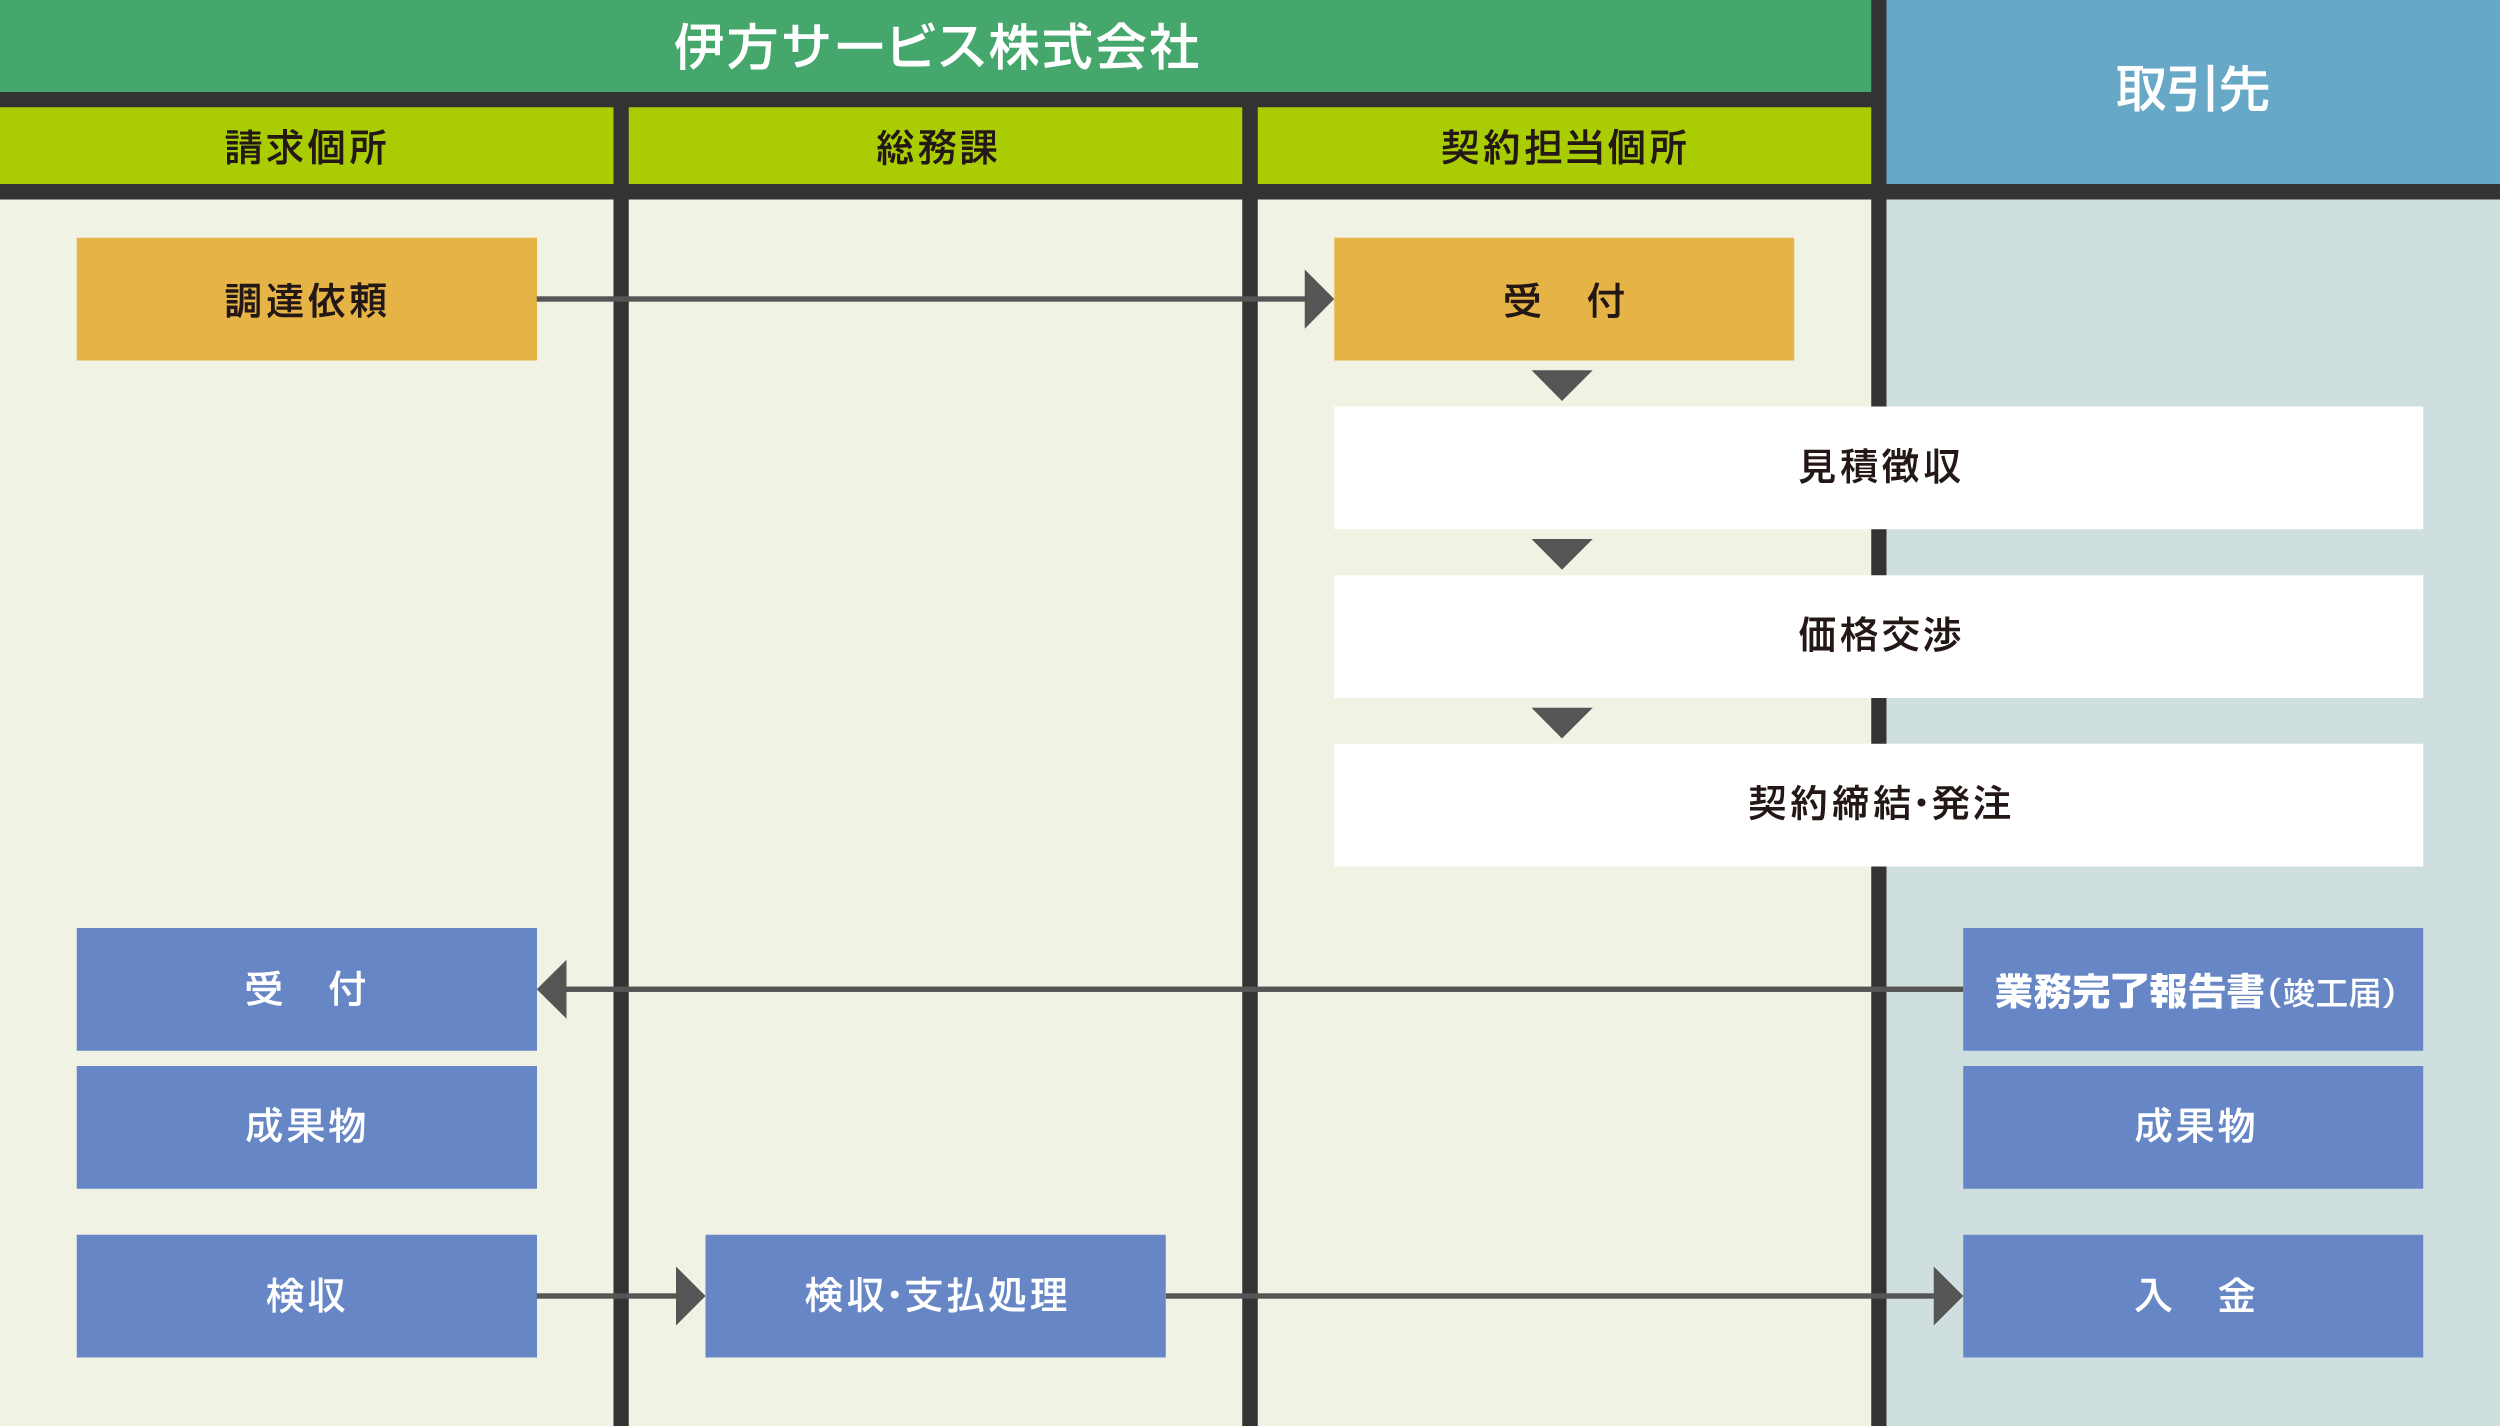 <?xml version="1.0" encoding="utf-8"?>
<!-- Generator: Adobe Illustrator 26.1.0, SVG Export Plug-In . SVG Version: 6.00 Build 0)  -->
<svg version="1.1" xmlns="http://www.w3.org/2000/svg" xmlns:xlink="http://www.w3.org/1999/xlink" x="0px" y="0px"
	 viewBox="0 0 1000 570.5" style="enable-background:new 0 0 1000 570.5;" xml:space="preserve">
<rect x="0" y="0" width="1000" height="570.5" fill="#333333" stroke="none"/>
<style type="text/css">
	.st0{fill:#AACC03;}
	.st1{fill:#46A76C;}
	.st2{fill:#F0F2E3;}
	.st3{fill:#CFDFE0;}
	.st4{fill:#66A8C5;}
	.st5{fill:#E6B446;}
	.st6{fill:#6686C5;}
	.st7{fill:#FFFFFF;}
	.st8{fill:none;stroke:#555555;stroke-width:2.16;stroke-miterlimit:10;}
	.st9{fill:#555555;}
	.st10{fill:#231815;}
</style>
<g id="レイヤー_1">
	<rect y="42.9" class="st0" width="245.4" height="30.7"/>
	<rect x="251.5" y="42.9" class="st0" width="245.4" height="30.7"/>
	<rect class="st1" width="748.5" height="36.8"/>
	<rect y="79.8" class="st2" width="245.4" height="490.8"/>
	<rect x="251.5" y="79.8" class="st2" width="245.4" height="490.8"/>
	<rect x="503.1" y="79.8" class="st2" width="245.4" height="490.8"/>
	<rect x="754.6" y="79.8" class="st3" width="245.4" height="490.8"/>
	<rect x="503.1" y="42.9" class="st0" width="245.4" height="30.7"/>
	<rect x="754.6" class="st4" width="245.4" height="73.6"/>
	<rect x="30.7" y="95.1" class="st5" width="184.1" height="49.1"/>
	<rect x="533.7" y="95.1" class="st5" width="184" height="49.1"/>
	<rect x="30.7" y="371.2" class="st6" width="184.1" height="49.1"/>
	<rect x="30.7" y="426.4" class="st6" width="184.1" height="49.1"/>
	<rect x="785.3" y="371.2" class="st6" width="184" height="49.1"/>
	<rect x="785.3" y="426.4" class="st6" width="184" height="49.1"/>
	<rect x="30.7" y="493.9" class="st6" width="184.1" height="49.1"/>
	<rect x="282.2" y="493.9" class="st6" width="184.1" height="49.1"/>
	<rect x="785.3" y="493.9" class="st6" width="184" height="49.1"/>
	<rect x="533.7" y="162.6" class="st7" width="435.6" height="49.1"/>
	<rect x="533.7" y="230.1" class="st7" width="435.6" height="49.1"/>
	<rect x="533.7" y="297.5" class="st7" width="435.6" height="49.1"/>
	<line class="st8" x1="214.7" y1="119.6" x2="523.5" y2="119.6"/>
	<polygon class="st9" points="521.9,107.8 521.9,131.5 533.7,119.6 	"/>
	<line class="st8" x1="214.7" y1="518.4" x2="272" y2="518.4"/>
	<polygon class="st9" points="270.4,506.6 270.4,530.2 282.2,518.4 	"/>
	<line class="st8" x1="466.3" y1="518.4" x2="775" y2="518.4"/>
	<polygon class="st9" points="773.5,506.6 773.5,530.2 785.3,518.4 	"/>
	<line class="st8" x1="785.3" y1="395.7" x2="225" y2="395.7"/>
	<polygon class="st9" points="226.6,407.5 226.6,383.9 214.7,395.7 	"/>
	<polygon class="st9" points="637.1,148.1 612.6,148.1 624.8,160.4 	"/>
	<polygon class="st9" points="637.1,215.6 612.6,215.6 624.8,227.9 	"/>
	<polygon class="st9" points="637.1,283.1 612.6,283.1 624.8,295.4 	"/>
</g>
<g id="レイヤー_2">
	<g>
		<path class="st7" d="M272.1,18.4c-0.3,0.5-0.5,0.7-1.1,1.5l-1-2.6c1.7-1.9,2.8-4.9,3.2-8.2l2.1,0.3c-0.3,1.2-0.6,2.9-1.2,4.8v13.8
			h-2V18.4z M282.1,21.2c-0.8,3.6-2.9,5.4-4.8,6.7l-1.4-1.7c3-1.6,3.7-3.5,4.1-5h-3.9v-1.9h4.2c0.1-0.7,0.1-0.8,0.1-2.3v-0.7h-5.3
			v-1.9h5.3v-2.6h-4.1V9.8H288v4.6h1.1v1.9H288v5.8H286v-0.9H282.1z M286,19.3v-3h-3.6v0.8c0,1.2,0,1.5-0.1,2.2H286z M286,14.3v-2.6
			h-3.6v2.6H286z"/>
		<path class="st7" d="M299.2,18.5c-0.4,2.5-1,5.8-6.6,9.3l-1.3-1.9c4.6-2.6,6-5.4,6-12.1h-5.7v-2h8.3V9.1h2.2v2.6h8.4v2h-11
			c0,0.7,0,1.5-0.1,2.8h9.1c-0.1,1.9-0.2,7.6-1.2,9.8c-0.5,1.1-1.1,1.5-2.6,1.5h-4.3l-0.4-2.1h4.4c0.4,0,0.9,0,1.2-1.1
			c0.1-0.3,0.5-1.8,0.7-6.1H299.2z"/>
		<path class="st7" d="M325.7,9.7h2.3v3.9h3.4v2.1H328v1.6c0,1.2-0.2,5-2.8,7.2c-2,1.7-5,2.3-6.5,2.5l-0.9-2.1
			c1.9-0.3,4.7-0.8,6.3-2.4c1.5-1.5,1.6-4.1,1.6-5.2v-1.7h-6.4v5.2H317v-5.2h-3.4v-2.1h3.4V9.9h2.3v3.8h6.4V9.7z"/>
		<path class="st7" d="M352.9,17.1v2.4h-17.8v-2.4H352.9z"/>
		<path class="st7" d="M359.5,10.7v5.9c3.9-0.8,6.7-2,9.4-3.4l1.3,2.1c-4.2,2.1-7.8,3-10.6,3.6v4.3c0,0.9,0.4,1.1,1.6,1.1h6.7
			c2.1,0,3.3-0.2,3.9-0.3l0.1,2.4c-0.8,0.1-1.7,0.2-4.2,0.2h-6.8c-2.7,0-3.6-0.8-3.6-2.7V10.7H359.5z M369.9,13.3
			c-0.5-1.5-0.8-2-1.4-3.2l1.5-0.6c0.6,1.1,1.1,2,1.5,3.2L369.9,13.3z M372.5,12.7c-0.6-1.7-1-2.4-1.4-3.2l1.5-0.6
			c0.5,0.9,1,2,1.4,3L372.5,12.7z"/>
		<path class="st7" d="M376.1,25c4.3-1.6,9.3-5.9,11.5-12h-10.4v-2.2h13.4c-0.3,1.2-1,4.4-3.8,8.3c2.3,1.9,4.6,3.8,6.8,5.9l-1.9,1.9
			c-2.3-2.7-5.3-5.4-6.2-6.1c-2.3,2.7-4.8,4.8-8,6L376.1,25z"/>
		<path class="st7" d="M406.3,14.1c-0.5,1.3-0.9,1.9-1.3,2.5l-2-1.2c0.2-0.2,0.4-0.5,0.6-0.8h-2.4v1.7c0.7,1.2,1.8,2.4,2.7,3.4
			l-1.3,1.8c-0.6-0.7-1-1.3-1.5-2.2v8.6h-1.9v-9.3c-0.5,1.8-1.3,3.5-2.4,5.1l-0.9-2.5c1.6-2.1,2.5-4.6,3-6.4h-2.6v-2h2.9V9.1h1.9
			v3.6h2.4v2c0.6-0.9,1.1-1.9,1.9-4.9l2.1,0.3c-0.1,0.6-0.3,1.2-0.5,2.1h1.5v-3h2v3h4.2v2h-4.2v2.8h4.6v2h-4
			c1.4,2.6,2.5,3.8,4.3,5.3l-1,2.2c-0.7-0.7-2.6-2.4-3.9-5.2v6.7h-2v-6.6c-1.2,2-2.5,3.4-4.5,5l-1.3-1.8c1.8-1.2,3.7-2.8,5.3-5.5
			h-4.4v-2h4.9v-2.8H406.3z"/>
		<path class="st7" d="M434.2,12.3h2.2v2h-6c0.1,1.5,0.3,5.6,1.5,8.6c0.1,0.2,1,2.4,1.8,2.4c0.7,0,1-2.1,1.1-3l1.8,1
			c-0.3,1.5-0.8,4.5-2.6,4.5c-1.2,0-5.3-1.4-5.8-13.6h-10.6v-2h10.5c0-0.4-0.1-2.7-0.1-3.2h2.1c0,1.2,0,2.4,0,3.2h3.6
			c-1-0.7-1.8-1.2-3-1.8l1.2-1.6c1,0.5,2.3,1.2,3.2,1.9L434.2,12.3z M417.7,25.1c1.1-0.1,3.8-0.5,4.2-0.5v-5.8h-3.9v-2h9.6v2H424
			v5.5c2.3-0.3,3.5-0.6,4.3-0.7v1.9c-3.3,0.7-7.9,1.4-10.3,1.7L417.7,25.1z"/>
		<path class="st7" d="M443.2,15.3c-1.5,1-2.4,1.4-3.3,1.7l-1.2-1.9c3.2-1.1,7-3.6,8.7-6.2h2.3c1.5,2.3,4.7,4.5,8.6,6.1l-1.3,2
			c-0.8-0.4-2-1-3.2-1.8v1.1h-10.6V15.3z M455.1,28c-0.2-0.4-0.4-0.7-0.8-1.3c-2.7,0.3-7.2,0.6-14.2,0.7l-0.3-2.1c0.4,0,2.2,0,2.9,0
			c0.5-1,1.5-3.2,1.9-4.7h-5.1v-1.9h18v1.9h-10.4c-0.7,1.6-1.5,3.3-2.1,4.6c3.7-0.1,4.2-0.1,8.2-0.3c-1-1.3-1.5-2-2.4-2.9l1.7-1
			c0.6,0.6,2.9,2.9,4.6,5.8L455.1,28z M452.7,14.5c-2.2-1.5-3.7-3.3-4.2-3.8c-0.8,1-1.9,2.2-4.1,3.8H452.7z"/>
		<path class="st7" d="M465.6,27.9h-2.1v-7.7c-1.2,1.1-1.8,1.5-2.4,1.9l-0.9-2c2.6-1.5,4.5-3.7,5.4-5.8h-5.2v-2h3V9.1h2.1v3.1h2.3v2
			c-0.3,0.8-0.8,1.8-2,3.4c1,1.2,1.5,1.5,2.8,2.5l-1,1.9c-0.9-0.8-1.5-1.3-2.2-2.1V27.9z M472.4,9.1h2.1v5.7h4.3v2.1h-4.3v8.2h4.7
			v2.1h-11.9v-2.1h5v-8.2h-4.2v-2.1h4.2V9.1z"/>
	</g>
	<g>
		<path class="st7" d="M859.1,30.3c0.2,3.5,1.3,5.5,1.9,6.6c1.7-3.1,2.2-5.9,2.4-7.5h-6.6v-1.2h-1v16.4h-2V41
			c-1.9,0.6-5.1,1.3-6.5,1.5l-0.4-2c0.3,0,1-0.1,1.3-0.2v-12H847v-1.9h10.2v1h8.4v2c-0.9,5.6-2.4,8.2-3.2,9.5
			c1.4,1.9,2.9,2.9,3.8,3.5l-1.2,2c-0.8-0.6-2.2-1.6-3.9-3.7c-1.7,2.1-3.1,3.2-3.9,3.9l-1.3-1.8c0.8-0.6,2.3-1.7,3.9-4
			c-0.8-1.5-2.2-4.1-2.6-8.3L859.1,30.3z M850.1,28.3v2.5h3.7v-2.5H850.1z M850.1,32.6v2.5h3.7v-2.5H850.1z M853.8,37h-3.7v3
			c2.2-0.4,2.7-0.5,3.7-0.8V37z"/>
		<path class="st7" d="M868,26.6h10.3v6.4h-7.5c-0.2,1-0.4,2.2-0.5,2.5h8c0,1.1-0.4,6-0.9,7.2c-0.6,1.4-1.3,1.9-2.9,1.9h-3.9
			l-0.4-2.1h3.7c0.5,0,1.1-0.1,1.3-0.4c0.4-0.5,0.5-1.5,0.8-4.6h-8.3c0.6-2,1-5.1,1.2-6.5h7.2v-2.5H868V26.6z M883.1,25.9h2.2v18.8
			h-2.2V25.9z"/>
		<path class="st7" d="M892.5,30.4c-0.9,1.7-1.7,2.6-2.2,3.2l-1.8-1.2c2-2.1,2.9-4.3,3.4-6.3l2.1,0.5c-0.1,0.6-0.3,1.2-0.5,1.9h3.5
			v-2.5h2.1v2.5h7.3v2h-7.3v3.4h8.2v2h-5.9v6c0,0.5,0.4,0.5,0.5,0.5h2.4c0.7,0,0.8-0.1,1-2.7l2,0.3c-0.2,3.6-0.8,4.4-2.1,4.4h-4.1
			c-1.5,0-1.7-1.1-1.7-1.7v-6.9h-3.3c0,4.6-2.2,7.6-6.8,9l-1.1-1.9c4.8-1.3,5.9-4,5.9-7.1h-5.6v-2h8.6v-3.4H892.5z"/>
	</g>
	<g>
		<path class="st10" d="M90.3,54.2h5.1v1.3h-5.1V54.2z M90.8,52.1h4.3v1.3h-4.3V52.1z M90.8,56.4h4.3v1.4h-4.3V56.4z M90.8,58.7h4.3
			V60h-4.3V58.7z M90.8,60.9h4.3v4.3h-3v0.6h-1.3V60.9z M92.1,62.2v1.8h1.6v-1.8H92.1z M104.2,53.8h-3.4v0.8h3.2v1.1h-3.2v0.9h3.7
			v1.2h-8.7v-1.2h3.6v-0.9h-3v-1.1h3v-0.8H96v-1.2h3.3v-0.8h1.5v0.8h3.4V53.8z M103.9,58.3v6.3c0,0.8-0.4,1.1-1.2,1.1h-2.2l-0.2-1.4
			h1.7c0.2,0,0.5,0,0.5-0.3v-0.9h-4.6v2.6h-1.5v-7.5H103.9z M97.9,59.5v0.8h4.6v-0.8H97.9z M97.9,61.3v0.8h4.6v-0.8H97.9z"/>
		<path class="st10" d="M112.6,61.9c-1.1,0.7-3.4,2.1-5,2.9l-0.7-1.5c1.6-0.6,4.2-2.1,5.2-2.8L112.6,61.9z M120.4,57.1
			c-0.9,1.2-2,2.2-3.2,3.2c1.5,1.7,3,2.6,3.9,3.2l-0.9,1.5c-3.9-2.6-4.8-4.7-5.5-6.2v5.5c0,0.9-0.4,1.5-1.4,1.5h-2.6l-0.3-1.6h2.4
			c0.4,0,0.4-0.2,0.4-0.4v-8.3H107v-1.5h6.2v-2.4h1.6v2.4h3.4c-1-0.8-1.9-1.2-2.3-1.3l0.9-1.1c1.3,0.5,2.5,1.4,2.7,1.5l-0.8,1h2.2
			v1.5h-6.2c0,0.4,0.6,2,1.6,3.5c1-0.9,1.9-1.8,2.7-2.9L120.4,57.1z M109.1,56.3c0.7,0.6,1.9,1.8,2.4,2.7l-1.3,1
			c-0.7-1-1.5-1.9-2.4-2.8L109.1,56.3z"/>
		<path class="st10" d="M124.8,58.6c-0.3,0.4-0.5,0.7-0.8,1.1l-0.8-2c1.8-2.2,2.3-4.7,2.4-6.2l1.6,0.2c-0.2,1-0.4,2.4-0.9,3.9v10.1
			h-1.5V58.6z M137.3,52.2v13.6h-1.5v-0.6h-6.9v0.6h-1.5V52.2H137.3z M128.9,53.6v10.2h6.9V53.6H128.9z M133.1,54.1v1h2.3v1.3h-2.3
			v1.5h1.9v5h-5.2v-5h1.9v-1.5h-2.3v-1.3h2.3v-1H133.1z M131.1,59v2.6h2.6V59H131.1z"/>
		<path class="st10" d="M141.1,55.1h5.5v5.7h-4c-0.1,2.6-0.4,3.8-1.2,5l-1.3-1.1c0.4-0.6,1-1.7,1-4.4V55.1z M147.2,53.7h-6.8v-1.5
			h6.8V53.7z M142.6,56.5v2.7h2.5v-2.7H142.6z M154.2,53.1c-1.1,0.5-2.4,0.8-5,1.1v2.2h5v1.5h-1.6v8h-1.5v-8h-1.9c0,1.4,0,5.2-2,7.9
			l-1.4-1.1c1.9-2,1.9-5.3,1.9-5.9v-5.9c2,0,3.7-0.4,5.5-1.2L154.2,53.1z"/>
	</g>
	<g>
		<path class="st10" d="M90.3,115.7h5.1v1.4h-5.1V115.7z M95,126.5L95,126.5l-2.9,0v0.6h-1.4v-4.9H95v3.5c0.9-2,0.9-4.4,0.9-5.7
			v-6.5h8v12.1c0,0.8-0.1,1.5-1.3,1.5h-2.2l-0.2-1.5h1.9c0.5,0,0.5-0.3,0.5-0.5V115h-5.2v5.1c0,4.3-0.7,5.9-1.3,7.1L95,126.5z
			 M90.7,113.6H95v1.3h-4.3V113.6z M90.7,117.9H95v1.3h-4.3V117.9z M90.7,120H95v1.4h-4.3V120z M92.2,123.6v1.6h1.4v-1.6H92.2z
			 M100.6,115.4v0.8h1.5v1.2h-1.5v1.2h1.5v1.2h-4.4v-1.2h1.6v-1.2h-1.6v-1.2h1.6v-0.8H100.6z M97.9,120.9h4v4.1h-4V120.9z
			 M99.1,122.1v1.6h1.5v-1.6H99.1z"/>
		<path class="st10" d="M107.1,118.9h2.8v4.7c0.9,1.8,2.8,1.8,3.4,1.8h7.9l-0.3,1.5h-7.6c-0.9,0-1.8-0.2-2.2-0.4
			c-0.6-0.3-0.9-0.5-1.5-1.3c-0.6,0.8-1.2,1.5-2.1,2.1l-0.6-1.8c0.3-0.1,1-0.6,1.5-1.1v-4h-1.3V118.9z M108.2,113.3
			c1,1,1.6,1.7,2.1,2.6l-1.3,0.9c-0.1-0.2-1.2-2-1.9-2.7L108.2,113.3z M120.4,115.1h-3.9v0.9h4.4v1.2h-1.7c-0.2,0.7-0.3,0.8-0.5,1.2
			h1.8v1.2h-4.1v0.9h3.8v1.2h-3.8v0.9h4.3v1.3h-4.3v1H115v-1h-4.4v-1.3h4.4v-0.9h-3.8v-1.2h3.8v-0.9h-4.2v-1.2h1.9
			c-0.1-0.3-0.3-1-0.4-1.2h-1.9V116h4.5v-0.9h-3.9v-1.2h3.9v-0.7h1.6v0.7h3.9V115.1z M113.9,117.2c0.2,0.5,0.2,0.8,0.3,1.2h3
			c0.2-0.4,0.3-0.9,0.4-1.2H113.9z"/>
		<path class="st10" d="M125,119.8c-0.4,0.7-0.6,0.9-0.9,1.2l-0.7-1.8c1.8-2.3,2.3-5,2.5-6.1l1.7,0.1c-0.1,0.6-0.2,1.7-1,3.6v10.3
			H125V119.8z M137.7,119c-0.9,1.1-2.3,2.2-3,2.7c0.8,1.5,1.8,3,3.2,4.1l-1.1,1.4c-2.5-2.3-4.2-5.4-4.7-8.8c-0.3,0.6-0.8,1.3-1.4,2
			v4.6c1.8-0.2,2.4-0.4,3.3-0.5l0,1.4c-2.2,0.5-3.5,0.6-6.2,1l-0.2-1.5c0.7-0.1,1.1-0.1,1.6-0.2V122c-0.8,0.6-1.2,0.9-1.7,1.2
			l-0.6-1.6c1.5-0.9,3.3-2.3,4.4-4.9h-3.7v-1.5h4.1v-2.1h1.5v2.1h4.5v1.5h-4.5c0,0.7,0.2,1.9,0.9,3.6c1.2-0.9,1.8-1.7,2.5-2.5
			L137.7,119z"/>
		<path class="st10" d="M146.6,126.2c1-0.5,1.8-1,2.6-1.9h-1.3V116h1.8c0.1-0.3,0.3-0.8,0.3-1.1h-2.6v0.8h-2.8v0.9h2.5v4.7h-2.3
			c0.8,1.2,1.5,1.8,2.2,2.4l-0.9,1.3c-0.5-0.5-0.9-1-1.5-2.2v4.3h-1.4v-4.5c-0.2,0.5-1,2.1-2.4,3.5l-0.7-1.4
			c1.7-1.5,2.6-3.1,2.7-3.5h-2.2v-4.7h2.5v-0.9h-2.9v-1.5h2.9v-1.2h1.4v1.2h2.8v-0.7h7v1.4h-2.9c-0.1,0.5-0.2,0.8-0.4,1.1h2.8v8.2
			h-1.5c0.8,0.8,1.3,1.2,2.2,1.7l-0.9,1.3c-0.9-0.6-1.7-1.2-2.5-2l1.1-1h-3.2l1.1,0.9c-0.5,0.6-1.6,1.6-2.8,2.2L146.6,126.2z
			 M142.1,117.9v2.1h1.1v-2.1H142.1z M144.6,117.9v2.1h1.1v-2.1H144.6z M149.3,117.3v1h3.1v-1H149.3z M149.3,119.5v1.1h3.1v-1.1
			H149.3z M149.3,121.8v1.1h3.1v-1.1H149.3z"/>
	</g>
	<g>
		<path class="st10" d="M606.4,121.5c0.3,0.4,1.2,1.4,2.7,2.3c1.5-0.9,2.4-2,2.7-2.5h-7.5v-1.4h9.4v1.4c-0.3,0.6-1.2,2.1-2.9,3.3
			c2.3,0.8,4.4,0.9,5.4,1l-0.6,1.6c-3.1-0.3-5.2-1.1-6.5-1.7c-2.3,1-4.4,1.4-6.4,1.6l-0.7-1.5c3.2-0.3,4.8-0.8,5.5-1
			c-1.4-1.1-2-1.9-2.5-2.6L606.4,121.5z M604.5,117.3c-0.2-0.4-0.6-1.3-0.9-1.8l0.7-0.3c-0.6,0-1.2,0-1.6,0l-0.3-1.4
			c0.8,0,1.6,0.1,2.7,0.1c4.8,0,8-0.6,9.7-0.9l0.8,1.3c-0.7,0.1-1.3,0.3-2.3,0.4l1.2,0.4c-0.5,1.2-0.6,1.4-1.1,2.2h2.2v3.8h-1.6
			v-2.4h-10.3v2.4h-1.6v-3.8H604.5z M608.5,117.3c-0.4-1.2-0.5-1.5-0.8-2.1c-0.5,0-1.4,0-2.5,0c0.3,0.7,0.6,1.4,0.9,2.1H608.5z
			 M611.9,117.3c0.6-1,1-2.2,1.1-2.5c-0.9,0.1-1.2,0.2-3.5,0.3c0.3,0.8,0.5,1.4,0.7,2.2H611.9z"/>
		<path class="st10" d="M637.1,119.4c-0.6,0.9-0.9,1.2-1.3,1.6l-0.7-1.8c1.5-1.7,2.6-4.1,3-6.2l1.6,0.2c-0.1,0.6-0.4,1.7-1.1,3.3
			v10.6h-1.5V119.4z M646.2,113.1h1.6v3.2h1.7v1.5h-1.7v7.8c0,1.1-0.5,1.6-1.8,1.6h-2.8l-0.2-1.6l2.8,0c0.4,0,0.4-0.3,0.4-0.4v-7.4
			h-6.7v-1.5h6.7V113.1z M641.3,118.8c1.3,1.5,2.2,2.9,2.6,3.6l-1.4,0.9c-0.3-0.6-1.2-2.1-2.5-3.7L641.3,118.8z"/>
	</g>
	<g>
		<path class="st10" d="M727.6,189h-1.8c-0.3,1.8-2.1,3.9-5.2,4.5l-0.8-1.7c2.3-0.2,3.9-1.3,4.3-2.8h-2.4v-9.1h10.3v9.1h-3v2.3
			c0,0.3,0.2,0.4,0.4,0.4h2.2c0.7,0,0.8,0,0.8-2.2l1.5,0.5c0,2.8-0.5,3.2-1.7,3.2h-3.5c-1.2,0-1.3-0.9-1.3-1.3V189z M723.4,181.2
			v1.3h7.2v-1.3H723.4z M723.4,183.7v1.3h7.2v-1.3H723.4z M723.4,186.3v1.3h7.2v-1.3H723.4z"/>
		<path class="st10" d="M738.5,181.3c-0.6,0.1-1,0.1-1.7,0.2l-0.2-1.4c1.3,0,3.2-0.3,4.5-0.7l0.5,1.3c-0.4,0.1-0.9,0.3-1.6,0.4v2
			h1.3v1.4H740v0.5c0.1,0.2,0.7,1.6,2,2.6l-0.8,1.4c-0.4-0.5-0.9-1-1.2-2.2v6.6h-1.4v-5.9c-0.5,1.5-0.9,2.1-1.5,3l-0.7-1.8
			c1.5-1.6,2.1-4,2.2-4.3h-1.9v-1.4h1.9V181.3z M740.9,192.1c0.5-0.1,2-0.5,3.1-1.2h-1.7v-5.7h7.7v5.7h-1.9c0.3,0.2,1.1,0.7,2.8,1.1
			l-0.7,1.3c-1-0.3-2.4-0.9-3.2-1.5l0.8-0.9h-3.6l0.9,0.9c-0.9,0.7-2.4,1.3-3.5,1.5L740.9,192.1z M745.4,179.3h1.5v0.7h3.5v1.2h-3.5
			v0.7h3v1h-3v0.6h3.9v1.1h-9.1v-1.1h3.7v-0.6h-3v-1h3v-0.7h-3.5v-1.2h3.5V179.3z M743.7,186.3v0.7h4.9v-0.7H743.7z M743.7,187.7
			v0.7h4.9v-0.7H743.7z M743.7,189.2v0.7h4.9v-0.7H743.7z"/>
		<path class="st10" d="M756.4,179.8c-0.5,1.2-1.5,2.5-2.7,3.4l-0.8-1.5c0.9-0.7,1.6-1.7,2.1-2.4L756.4,179.8z M761.2,192.2
			c0.3-0.2,0.5-0.3,0.9-0.7c-1,0.3-4.5,0.7-5.6,0.8l-0.1-1.5c0.1,0,2-0.2,2.2-0.2v-1.8h-1.9v-1.3h1.9v-1.3h-2.1v-1.3h5l-0.2-0.2
			c0.2-0.3,0.4-0.5,0.8-1h-5.5c-0.1,0.4-0.3,0.8-0.7,1.4v8.2h-1.5v-6c-0.4,0.5-0.7,0.8-0.9,1l-0.5-1.9c1.1-1,2.1-2.9,2.5-3.9
			l1.1,0.5v-3h1.3v2.3h0.9v-3.1h1.3v3.1h0.9v-2.3h1.3v3.1c0.8-1.5,1.1-3.2,1.3-3.9l1.4,0.1c-0.1,0.4-0.2,1.2-0.6,2.4h2.8v1.5h-0.4
			c-0.2,3-0.5,4.8-1.2,6.2c0.7,1.2,1.3,1.7,1.8,2.2l-0.8,1.5c-0.4-0.4-1.1-1.1-1.9-2.3c-1,1.3-1.9,2-2.5,2.4L761.2,192.2z
			 M762.2,185.5v0.7h-2.1v1.3h2v1.3h-2v1.7c0.4,0,2.1-0.3,2.3-0.3v1.2c0.8-0.7,1.3-1.4,1.6-1.8c-0.6-1.4-0.9-2.8-1-4.3
			c-0.2,0.3-0.2,0.3-0.4,0.6L762.2,185.5z M764.1,183.3c0,2.5,0.5,3.9,0.7,4.5c0.3-0.9,0.6-2.3,0.7-4.5H764.1z"/>
		<path class="st10" d="M769.8,189.5c0.3-0.1,0.6-0.1,1-0.2v-8.8h1.4v8.5c0.5-0.1,0.9-0.2,1.6-0.4v-9.2h1.5v14.1h-1.5V190
			c-1.6,0.5-1.8,0.6-3.6,1.1L769.8,189.5z M777.8,182.2c0.4,2,1,3.9,2.1,5.6c1.3-2.1,1.6-4.8,1.8-6.2h-5.8V180h7.5
			c-0.2,2.6-0.6,6.3-2.5,9.2c1.3,1.5,2.5,2.3,3.2,2.7l-1,1.5c-0.7-0.5-1.9-1.3-3.2-2.9c-1.5,1.6-2.8,2.4-3.5,2.9l-1-1.4
			c0.8-0.5,2.2-1.3,3.6-2.9c-1.6-2.7-2.3-5.6-2.5-6.6L777.8,182.2z"/>
	</g>
	<g>
		<path class="st10" d="M721.1,253.7c-0.3,0.4-0.4,0.6-0.7,0.9l-0.7-1.8c0.9-1.2,1.7-2.6,2.2-6.2l1.6,0.1c-0.1,0.7-0.2,2-0.9,3.9v10
			h-1.5V253.7z M734,247.1v1.5h-3.3v2.5h2.8v9.7h-1.5v-0.6h-6.8v0.6h-1.4V251h2.8v-2.5h-2.9v-1.5H734z M725.3,252.4v6.2h1.3v-6.2
			H725.3z M728,248.5v2.5h1.3v-2.5H728z M728,252.4v6.2h1.3v-6.2H728z M730.7,252.4v6.2h1.3v-6.2H730.7z"/>
		<path class="st10" d="M736.3,255.5c0.9-1.2,1.7-2.5,2.4-4.7h-2.1v-1.4h2.2v-2.8h1.4v2.8h1.5v1.4h-1.5v0.8c0.3,0.9,1,2,2,3.3
			l-0.8,1.2c-0.3-0.5-0.8-1.2-1.2-2.2v6.8h-1.4v-7c-0.6,2.1-1.5,3.3-1.8,3.8L736.3,255.5z M741.8,253.5c0.7-0.2,1.9-0.5,3.6-1.7
			c-0.8-0.7-1.4-1.4-1.7-1.8c-0.5,0.4-0.7,0.5-1,0.7l-0.9-1.3c1.2-0.7,2.2-1.5,2.9-2.9l1.6,0.2c-0.1,0.3-0.2,0.5-0.5,1h4.3v1.4
			c-0.3,0.5-0.9,1.5-2.2,2.7c1.2,0.7,2.2,1,3.1,1.3l-0.7,1.5c-0.8-0.3-2.1-0.8-3.7-1.8c-1.6,1.1-3,1.7-4.1,2.1L741.8,253.5z
			 M749.9,254.7v5.9h-1.5v-0.6h-4v0.6H743v-5.9H749.9z M744.4,256.1v2.5h4v-2.5H744.4z M744.7,249.1L744.7,249.1
			c0.2,0.4,0.8,1.1,1.8,1.9c1.1-0.9,1.4-1.5,1.7-1.9H744.7z"/>
		<path class="st10" d="M759.5,246.6h1.6v1.6h6.3v1.5h-14.1v-1.5h6.3V246.6z M758.5,250.7c-1.1,1.5-2.8,2.7-4.4,3.5l-0.8-1.4
			c1.5-0.7,3-1.8,3.8-2.8L758.5,250.7z M766.7,260.6c-2.4-0.4-4.5-1.2-6.4-2.7c-2.4,1.9-4.9,2.5-6.2,2.8l-0.8-1.6
			c3.2-0.5,4.9-1.6,5.8-2.3c-1.3-1.5-2-2.8-2.4-3.6l1.4-0.7c0.3,0.7,0.9,2.1,2.1,3.3c1.4-1.4,1.9-2.7,2.3-3.4l1.4,0.8
			c-0.3,0.7-1,2.1-2.5,3.6c2.4,1.7,5.1,2.1,5.9,2.2L766.7,260.6z M766.5,254.1c-1.5-0.6-3.3-1.8-4.5-3.3l1.3-0.9
			c0.8,1,2.2,2,4.1,2.6L766.5,254.1z"/>
		<path class="st10" d="M773.3,255.3c-0.7,1.9-1.4,3.8-2.6,5.4l-1-1.6c1.3-1.8,2-4,2.2-4.6L773.3,255.3z M770.5,250.8
			c0.7,0.3,1.9,1,2.5,1.5l-0.9,1.4c-0.8-0.6-1.7-1.1-2.4-1.5L770.5,250.8z M771.1,246.6c0.8,0.4,1.9,1,2.6,1.5l-1,1.3
			c-0.6-0.5-1.4-1-2.5-1.5L771.1,246.6z M774.9,247.2h1.5v3.8h1.7v-4.4h1.6v1.4h3.9v1.4h-3.9v1.7h4.3v1.4h-4.3v3.9
			c0,1-0.6,1.2-1.6,1.2h-1.7l-0.2-1.5h1.5c0.2,0,0.4,0,0.4-0.3v-3.3h-4.7v-1.4h1.5V247.2z M777.1,253.3c-0.5,1.5-1.5,2.9-2.5,3.9
			l-1.1-1.1c1-1,1.6-1.9,2.2-3.4L777.1,253.3z M782.8,256.9c-1.8,2.5-5.2,3.5-8.8,3.9l-0.6-1.7c5.3-0.2,7.2-1.9,8.2-3.3L782.8,256.9
			z M783.3,256.6c-0.7-0.5-1.8-1.7-2.6-3.3l1.3-0.6c0.7,1.2,1.2,1.8,2.2,2.7L783.3,256.6z"/>
	</g>
	<g>
		<path class="st10" d="M707.8,322c0,0.3,0,0.5-0.1,0.8h6.2v1.4h-5.6c1.9,1.6,3.4,2.1,5.7,2.4l-0.6,1.5c-3.3-0.4-5.5-2.2-6.5-3.5
			c-1,1.7-3.4,3-6.5,3.5l-0.6-1.5c1.5-0.2,4.5-0.7,5.7-2.4H700v-1.4h6.2c0.1-0.3,0.1-0.5,0.1-0.8H707.8z M700,320.6
			c0.9-0.1,1.8-0.2,2.7-0.3v-1.5h-2.2v-1.3h2.2v-1.2h-2.6V315h2.6v-1h1.5v1h2.3v1.3h-2.3v1.2h2v1.3h-2v1.3c0.8-0.1,1.4-0.2,2-0.3
			l0.1,1.3c-1.8,0.4-4.4,0.8-6.2,1L700,320.6z M707,314.4h6.7c0,2.5-0.1,4.5-0.3,5.6c-0.2,0.9-0.4,1.7-1.6,1.7h-2l-0.3-1.4h1.6
			c0.6,0,0.7-0.3,0.8-0.5c0.2-0.4,0.4-1.6,0.4-4h-1.8c-0.2,3-1.2,4.6-2.7,5.9l-1.1-1c1.5-1.3,2.3-2.7,2.4-4.9H707V314.4z"/>
		<path class="st10" d="M716.6,320.5c0.5,0,0.8,0,1.2,0c0.2-0.3,0.4-0.6,0.8-1.2c-0.2-0.2-1-1.2-2.1-2l0.8-1.2
			c0.1,0.1,0.3,0.2,0.4,0.3c0.7-1,1.1-1.8,1.4-2.5l1.3,0.6c-0.5,1-1.2,2.3-1.7,2.9c0.1,0.1,0.4,0.4,0.7,0.7c0.9-1.4,1.2-2,1.5-2.6
			l1.3,0.6c-0.3,0.5-0.9,1.6-2.8,4.3c0.6,0,1.1-0.1,1.7-0.1c-0.2-0.5-0.3-0.7-0.4-1.1l1.2-0.4c0.4,0.7,1,2.4,1.2,2.8l-1.4,0.5
			c-0.1-0.2-0.1-0.3-0.2-0.6c-0.3,0-0.7,0.1-1.1,0.1v6.5H719v-6.3c-0.3,0-2,0.2-2.4,0.2V320.5z M718.6,322.8c0,0.5-0.1,2.6-0.6,4.3
			l-1.4-0.5c0.5-1.4,0.6-3,0.6-4L718.6,322.8z M722.2,322.5c0.3,1,0.5,1.9,0.7,3.5l-1.4,0.2c-0.1-1-0.3-2.7-0.5-3.5L722.2,322.5z
			 M726.3,314.1c-0.1,0.5-0.3,1.1-0.6,2h4.5c-0.1,7-0.2,9.5-0.6,10.9c-0.3,1.1-1.1,1.1-1.3,1.1h-3.3l-0.3-1.6h2.7
			c0.6,0,0.7-0.1,0.8-0.7c0.3-1.4,0.3-6.8,0.3-8.2h-3.6c-0.7,1.3-1.2,1.9-1.6,2.3l-1.1-1.2c1-1,1.9-2.7,2.3-4.7L726.3,314.1z
			 M725.2,319.6c0.8,1.1,1.4,2.3,1.9,3.6l-1.4,0.7c-0.4-1.1-1-2.5-1.8-3.6L725.2,319.6z"/>
		<path class="st10" d="M735.1,322.8c-0.1,1-0.2,2.7-0.5,4.1l-1.4-0.4c0.3-1.2,0.5-2.6,0.6-4L735.1,322.8z M733.4,320.4
			c0.5,0,0.7,0,1,0c0.2-0.3,0.6-0.8,0.9-1.3c-0.2-0.2-0.9-1-2-1.9l0.7-1.2c0.2,0.2,0.2,0.2,0.4,0.4c0.6-0.9,0.9-1.7,1.3-2.5l1.4,0.5
			c-0.7,1.6-1.5,2.8-1.7,3c0.3,0.3,0.5,0.5,0.6,0.6c0.9-1.5,1.2-2,1.4-2.5l1.3,0.5c-0.4,0.8-1.5,2.6-2.9,4.3c0.9,0,1.3-0.1,1.7-0.1
			c-0.1-0.4-0.2-0.6-0.3-0.9l1-0.5c0.3,0.9,0.6,1.6,0.6,2V318h1.5c-0.1-0.4-0.4-1.3-0.5-1.6h-1.2V315h3.4v-1.1h1.5v1.1h3.6v1.4h-1.2
			c-0.2,0.8-0.3,1.2-0.4,1.6h1.5v3h-0.7v5c0,0.3,0,1-0.8,1h-1.6l-0.2-1.5h0.9c0.2,0,0.2-0.1,0.2-0.2v-3.1h-1.3v5.9h-1.4v-5.9H741
			v4.8h-1.4V321h-0.7l0.1,0.6l-1.1,0.5c-0.1-0.3-0.1-0.4-0.1-0.6c-0.2,0-0.3,0-0.9,0.1v6.5h-1.4v-6.3c-0.8,0.1-1.5,0.1-2.2,0.1
			V320.4z M738.6,322.6c0.4,1.2,0.5,3.1,0.5,3.3l-1.3,0.2c0-0.9-0.1-2.1-0.3-3.3L738.6,322.6z M742.3,320.8v-1.4h-2v1.4H742.3z
			 M741.4,316.4c0.1,0.2,0.4,1.4,0.5,1.6h2.3c0.1-0.3,0.3-1,0.4-1.6H741.4z M743.7,320.8h2.1v-1.4h-2.1V320.8z"/>
		<path class="st10" d="M751.7,322.8c0,1.6-0.2,2.8-0.6,4.2l-1.4-0.4c0.6-1.6,0.6-3.4,0.7-4L751.7,322.8z M749.8,320.4
			c0.5,0,0.5,0,1.1,0c0.1-0.1,0.5-0.6,0.9-1.2c-0.6-0.8-1.2-1.2-2.1-1.9l0.7-1.2c0.2,0.2,0.3,0.2,0.5,0.3c0.3-0.4,1-1.5,1.4-2.5
			l1.4,0.4c-0.4,0.9-1.4,2.4-1.8,2.9c0.3,0.3,0.5,0.5,0.7,0.7c0.3-0.4,0.9-1.4,1.5-2.5l1.3,0.6c-0.9,1.7-2.6,3.9-2.9,4.2
			c0.9,0,1.4-0.1,1.7-0.1c-0.1-0.3-0.2-0.4-0.4-0.9l1.2-0.5c0.5,1.1,0.9,2.1,1,2.7l-1.2,0.5c0-0.2-0.1-0.4-0.2-0.6
			c-0.2,0-0.3,0-1,0.1v6.4h-1.5v-6.3c-0.4,0-2.1,0.1-2.4,0.1V320.4z M755.3,322.5c0.4,1.3,0.6,3.1,0.6,3.4l-1.3,0.3
			c0-1.1-0.3-2.6-0.4-3.4L755.3,322.5z M759.1,313.9h1.5v1.6h3.3v1.4h-3.3v2h3v1.4h-7.4V319h2.9v-2h-3.3v-1.4h3.3V313.9z
			 M763.5,321.8v6.2h-1.5v-0.7h-4.2v0.7h-1.5v-6.2H763.5z M757.8,323.2v2.7h4.2v-2.7H757.8z"/>
		<path class="st10" d="M770.2,321c0,0.9-0.7,1.6-1.6,1.6s-1.6-0.7-1.6-1.6c0-0.9,0.7-1.6,1.6-1.6
			C769.5,319.4,770.2,320.1,770.2,321z"/>
		<path class="st10" d="M787.2,315.9c-0.3,0.4-0.9,1.1-2,2.1c0.9,0.5,1.6,0.8,2.3,1.1l-0.6,1.4c-0.6-0.3-1.2-0.6-2.2-1.1v1h-1.9v1.7
			h4.1v1.4h-4.1v2.4c0,0.3,0.2,0.4,0.4,0.4h1.9c0.6,0,0.7-0.4,0.7-1.8l1.5,0.2c-0.2,2.2-0.4,3.1-1.6,3.1h-3.1c-0.5,0-1.3,0-1.3-1
			v-3.2h-2.3c-0.5,2.7-2.6,3.9-4.9,4.5l-0.8-1.5c2.3-0.3,3.9-1.6,4.1-3h-3.7v-1.4h3.8v-1.7h-1.7v-0.9c-0.9,0.6-1.5,0.8-2,1.1
			l-0.7-1.4c0.5-0.2,1.3-0.4,2.6-1.2c-0.1-0.1-0.9-0.8-1.8-1.5l0.9-0.8h-0.1v-1.3h6.5c0.2,0.4,0.5,0.8,1,1.3
			c1.2-1.1,1.3-1.2,1.7-1.7l1.2,0.7c-0.6,0.7-1.3,1.3-1.9,2c0.3,0.2,0.5,0.4,0.9,0.6c1.2-1.1,1.5-1.4,2-2.1L787.2,315.9z
			 M775.1,315.7c0.8,0.5,1.7,1.4,1.8,1.4c0.8-0.6,1.2-1,1.6-1.4H775.1z M784,319c-1.8-1-3.1-2.5-3.7-3.2c-0.5,0.6-1.4,1.8-3.6,3.2
			H784z M779,320.4v1.7h2.2v-1.7H779z"/>
		<path class="st10" d="M793.8,322.8c-0.9,1.9-1.9,3.8-3.1,5.2l-1-1.5c0.9-1,2-2.8,2.9-4.7L793.8,322.8z M790.6,318
			c0.7,0.3,1.9,1,2.5,1.5l-0.9,1.4c-0.8-0.6-1.6-1.1-2.4-1.5L790.6,318z M791.3,314c0.5,0.2,1.7,0.9,2.5,1.5l-0.9,1.3
			c-0.7-0.6-1.4-1.1-2.4-1.6L791.3,314z M803.6,316.9v1.5h-4v2.8h3.6v1.5h-3.6v3.3h4.4v1.5h-10.7v-1.5h4.7v-3.3h-3.5v-1.5h3.5v-2.8
			h-4v-1.5H803.6z M797.3,313.9c1,0.3,2.3,0.9,3.3,1.6l-1,1.3c-0.7-0.5-1.5-1.1-3.2-1.7L797.3,313.9z"/>
	</g>
	<g>
		<path class="st7" d="M103,396.7c0.3,0.4,1.2,1.4,2.7,2.3c1.5-0.9,2.4-2,2.7-2.5H101v-1.4h9.4v1.4c-0.3,0.6-1.2,2.1-2.9,3.3
			c2.3,0.8,4.4,0.9,5.4,1l-0.6,1.6c-3.1-0.3-5.2-1.1-6.5-1.7c-2.3,1-4.4,1.4-6.4,1.6l-0.7-1.5c3.2-0.3,4.8-0.8,5.5-1
			c-1.4-1-2-1.9-2.5-2.6L103,396.7z M101.1,392.5c-0.2-0.4-0.6-1.3-0.9-1.8l0.7-0.3c-0.6,0-1.2,0-1.6,0l-0.3-1.4
			c0.8,0,1.6,0.1,2.7,0.1c4.8,0,8-0.6,9.7-0.9l0.8,1.3c-0.7,0.1-1.3,0.3-2.3,0.4l1.2,0.4c-0.5,1.2-0.6,1.4-1.1,2.2h2.2v3.8h-1.6V394
			h-10.3v2.4h-1.6v-3.8H101.1z M105.1,392.5c-0.4-1.2-0.5-1.5-0.8-2.1c-0.5,0-1.4,0-2.5,0c0.3,0.7,0.6,1.4,0.9,2.1H105.1z
			 M108.5,392.5c0.6-1,1-2.2,1.1-2.5c-0.9,0.1-1.2,0.2-3.5,0.3c0.3,0.8,0.5,1.4,0.7,2.2H108.5z"/>
		<path class="st7" d="M133.7,394.6c-0.6,0.9-0.9,1.2-1.3,1.6l-0.7-1.8c1.5-1.7,2.6-4.1,3-6.2l1.6,0.2c-0.1,0.6-0.4,1.7-1.1,3.3
			v10.6h-1.5V394.6z M142.7,388.3h1.6v3.2h1.7v1.5h-1.7v7.8c0,1.1-0.5,1.6-1.8,1.6h-2.8l-0.2-1.6l2.8,0c0.4,0,0.4-0.3,0.4-0.4V393
			H136v-1.5h6.7V388.3z M137.9,394c1.3,1.5,2.2,2.9,2.6,3.6l-1.4,0.9c-0.3-0.6-1.2-2.1-2.5-3.7L137.9,394z"/>
	</g>
	<g>
		<path class="st7" d="M798.5,401.3c0.6-0.1,2.5-0.6,4.4-1.6h-4.3v-1.7h6v-0.6h-5v-1.4h5v-0.6h-5.4v-1.7h3c-0.1-0.4-0.2-0.5-0.3-0.8
			h-3.3V391h1.9c-0.2-0.5-0.4-0.9-0.7-1.4l2.2-0.4c0.3,0.5,0.4,1,0.6,1.8h0.6v-1.7h2v1.7h0.8v-1.7h2v1.7h0.6
			c0.3-0.5,0.5-1.3,0.6-1.8l2.2,0.4c-0.1,0.3-0.4,0.9-0.6,1.4h1.8v1.9h-3.3l-0.3,0.8h3v1.7h-5.4v0.6h5v1.4h-5v0.6h5.9v1.7h-4.3
			c1.7,1,3.5,1.4,4.4,1.5l-1.1,2.1c-2.3-0.7-3.4-1.2-5-2.6v2.7h-2.2v-2.7c-1,0.9-2,1.6-5,2.6L798.5,401.3z M804.2,392.9
			c0,0.1,0.2,0.7,0.3,0.8h2.4c0-0.1,0.1-0.3,0.2-0.8H804.2z"/>
		<path class="st7" d="M813.7,399c0.8-0.6,1.2-1.1,2.3-2.9h-2v-1.9h2.5c-0.8-0.8-1.4-1.2-1.8-1.4l1.2-1.1h-1.6v-1.9h6v1.9
			c-0.2,0.3-0.5,0.7-1.7,1.9c0.2,0.2,0.2,0.2,0.3,0.4l-0.2,0.2h2v0.9c0.4-0.1,1-0.2,1.9-0.7c-0.5-0.5-0.7-0.8-1-1.1
			c-0.2,0.2-0.3,0.3-0.7,0.6l-1.3-1.4c1.1-0.8,2-2.2,2.4-3.3l2.1,0.2c-0.1,0.3-0.2,0.5-0.3,0.8h4.3v1.9h-0.7
			c-0.1,0.4-0.4,1.2-1.4,2.3c1,0.4,1.7,0.6,2.4,0.7l-0.9,2c-1.6-0.5-2.5-1-3.1-1.4c-0.4,0.2-0.9,0.5-1.9,0.9h2c0,0.4,0,0.6,0,1h3.3
			c0,0.8,0,3.1-0.4,4.6c-0.3,1.3-1.2,1.4-1.7,1.4h-1.9l-0.5-2h1.5c0.6,0,0.7-0.3,0.8-2H824c-0.8,2.3-2.5,3.4-3.7,4l-1.3-1.9
			c0.5-0.2,2-0.7,2.8-2.2h-1.5v-1.7c-0.3,0.9-0.4,1-0.6,1.3l-1.3-1v4.3c0,0.7-0.5,1.2-1.3,1.2H815l-0.4-2.1h1.3
			c0.4,0,0.4-0.3,0.4-0.4v-2.6c-0.8,1.5-1.2,2.2-2,3.1L813.7,399z M816.2,391.6c0.2,0.1,0.6,0.3,1.2,0.8c0.4-0.4,0.5-0.6,0.7-0.8
			H816.2z M818.4,398c0.1-0.1,0.6-1.3,0.8-1.9h-0.8V398z M822.3,397.6c0-0.3,0-0.6,0-0.9c-0.7,0.2-0.9,0.3-1.2,0.4l-0.4-0.8
			c0,0.2-0.1,0.6-0.4,1.3H822.3z M823,392c0.6,0.7,1,1,1.3,1.2c0.6-0.5,0.8-0.9,1-1.2H823z"/>
		<path class="st7" d="M829.4,395.9h14.2v2.1h-4.2v2.9c0,0.3,0.1,0.4,0.4,0.4h1.4c0.2,0,0.3-0.1,0.3-0.3c0.1-0.3,0.1-1.5,0.1-1.8
			l2.1,0.6c-0.1,2.3-0.1,3.6-1.6,3.6h-3.6c-0.6,0-1.4-0.1-1.4-1.2V398h-1.7c-0.2,3.2-2.2,4.8-5.1,5.6l-1-2.2c3.7-0.7,4-2.4,4-3.4
			h-3.8V395.9z M831.7,394.4h-1.9v-4.1h5.5v-1h2.3v1h5.6v4.1h-1.9v0.7h-9.6V394.4z M840.9,393v-0.8H832v0.8H840.9z"/>
		<path class="st7" d="M858.7,389.7v2.2c-1.4,1.5-3.7,2.7-5.5,3.3v6.6c0,1.2-0.5,1.5-1.6,1.5h-3.3l-0.5-2.3h2.5
			c0.3,0,0.5-0.1,0.5-0.4v-7.3h1.3c1.1-0.3,1.8-0.7,2.9-1.5h-10v-2.3H858.7z"/>
		<path class="st7" d="M862.7,389.2h2.2v0.8h2.1v2h-2.1v0.8h2.4v1.9h-0.6c-0.1,0.5-0.2,0.9-0.3,1.3h0.8v2h-2.4v0.9h2.1v2.1h-2.1v2.2
			h-2.2v-2.2h-2v-2.1h2v-0.9h-2.3v-2h1c0-0.4-0.2-1-0.3-1.3h-0.8v-1.9h2.4V392h-2v-2h2V389.2z M863,394.8c0,0.2,0.2,1.2,0.3,1.3h1.2
			c0.1-0.7,0.2-1.1,0.2-1.3H863z M869.7,402v1.4h-2.1v-13.8h6.6c0,1-0.1,3.5-0.3,4.1c-0.2,0.6-0.7,0.9-1.3,0.9h-2l-0.4-1.8h1.2
			c0.5,0,0.5-0.1,0.5-1.1h-2.3v3.5h4.6c-0.1,1-0.3,3.5-1.1,5.2c0.5,0.5,1.1,0.8,1.5,1.1l-1.1,2c-0.4-0.2-0.9-0.5-1.6-1.2
			c-0.5,0.6-1,1-1.3,1.3L869.7,402z M869.7,397v0.6l1.5-0.3c0.1,0.3,0.3,0.7,0.6,1.4c0.2-0.6,0.4-1.2,0.5-1.7H869.7z M869.7,401.6
			c0.6-0.5,0.9-0.8,1.1-1.1c-0.2-0.4-0.8-1.4-1.1-2.8V401.6z"/>
		<path class="st7" d="M877.8,394.4l-1.9-1.2c1-1.1,1.8-2.3,2.4-4.2l2.2,0.4c-0.1,0.4-0.2,0.8-0.4,1.3h1.7v-1.6h2.3v1.6h4.8v2h-4.8
			v1.6h5.8v2h-14.1v-2H877.8z M888.6,397.3v6.2h-2.3v-0.5h-6.9v0.5h-2.3v-6.2H888.6z M881.8,394.4v-1.6h-2.7
			c-0.5,0.8-0.8,1.2-1.1,1.6H881.8z M879.4,399.3v1.6h6.9v-1.6H879.4z"/>
		<path class="st7" d="M892.3,389.8h4.6v-0.7h2.3v0.7h5v1.6h1.2v1.5h-1.2v1.5h-5v0.5h5.3v1h-5.3v0.5h6.1v1.5h-14.2v-1.5h5.8V396H892
			v-1h4.9v-0.5h-4.6v-1h4.6v-0.5h-5.8v-1.4h5.8V391h-4.6V389.8z M892.6,398.4h11.4v5.1h-2.3v-0.4h-6.8v0.4h-2.3V398.4z M894.8,399.6
			v0.6h6.8v-0.6H894.8z M894.8,401.2v0.5h6.8v-0.5H894.8z M899.3,391v0.5h2.7V391H899.3z M899.3,392.9v0.5h2.7v-0.5H899.3z"/>
		<path class="st7" d="M912.4,391.1c-2.6,2.2-2.8,4.6-2.8,6c0,1.5,0.3,3.9,2.8,6h-1.6c-0.9-0.9-2.7-2.7-2.7-6c0-3.4,1.7-5.2,2.7-6
			H912.4z"/>
		<path class="st7" d="M913.6,400.7c0.7-0.1,1.5-0.3,2.2-0.4c0.2-1.1,0.4-3.9,0.4-5.2h1.2c-0.1,1-0.3,3.8-0.5,4.9
			c0.4-0.1,0.5-0.1,0.7-0.2l0.1,1.1c-0.8,0.3-3,0.9-4,1.1L913.6,400.7z M915.1,391.2h1.2v2h1.4v1.2h-4v-1.2h1.4V391.2z M914.2,399.8
			c0-0.3,0-0.8,0-1.5c0-0.4-0.3-2.6-0.3-3l1-0.1c0.3,1.7,0.4,2.6,0.5,4.5L914.2,399.8z M917,401.9c0.7-0.1,1.9-0.3,3.5-1.1
			c-0.8-0.7-1.1-1.2-1.3-1.4c-0.5,0.5-0.8,0.7-1.1,0.8l-0.7-1c0.7-0.3,2.1-1.5,2.5-2.9l1.2,0.2c-0.1,0.3-0.2,0.5-0.4,0.9h3.9v1.1
			c-0.3,0.5-0.8,1.4-2,2.3c1.3,0.7,2.4,0.9,3.1,1l-0.6,1.2c-0.6-0.1-1.9-0.5-3.6-1.5c-1,0.5-2.2,1.1-4,1.5L917,401.9z M917.6,396.3
			c1.4-0.5,1.7-0.9,2.1-2l-1.6,0.1l-0.1-1.2c0.3,0,0.5,0,1,0c0.4-0.7,0.6-1.4,0.8-2l1.4,0.2c-0.2,0.3-0.3,0.6-1,1.8
			c1.6,0,2.1,0,3.3-0.1c-0.4-0.6-0.5-0.7-0.7-0.9l1-0.6c0.7,0.7,1.4,1.8,1.8,2.7l-1.1,0.6c-0.2-0.4-0.3-0.5-0.4-0.8
			c-0.3,0-0.8,0.1-1.1,0.1v1.4c0,0.1,0,0.2,0.2,0.2h1.1c0.2,0,0.2-0.1,0.3-0.8l1.1,0.3c-0.1,1-0.2,1.6-1.1,1.6h-1.8
			c-0.4,0-1-0.2-1-0.8v-1.8c-0.3,0-0.6,0-0.9,0.1c-0.5,1.7-1.2,2.4-2.5,3L917.6,396.3z M920.1,398.6c0.2,0.3,0.6,0.9,1.6,1.6
			c1-0.7,1.3-1.1,1.6-1.6H920.1z"/>
		<path class="st7" d="M927.3,392h11v1.4h-4.9v7.8h5.3v1.4h-11.9v-1.4h5.2v-7.8h-4.7V392z"/>
		<path class="st7" d="M946.5,396.3v-1.2h-4.3v2.3c0,0.8-0.2,2-0.3,2.9c-0.2,0.9-0.5,2-1,2.8l-1.1-1.1c0.7-1.3,1.1-3.3,1.1-4.6v-5.9
			h10.4v3.6h-3.5v1.2h3.7v6.8h-1.2v-0.6h-6v0.6h-1.2v-6.8H946.5z M942.2,392.7v1.3h7.8v-1.3H942.2z M944.2,397.4v1.4h2.3v-1.4H944.2
			z M944.2,399.9v1.5h2.3v-1.5H944.2z M947.8,397.4v1.4h2.4v-1.4H947.8z M947.8,399.9v1.5h2.4v-1.5H947.8z"/>
		<path class="st7" d="M953.1,403.2c2.6-2.2,2.8-4.6,2.8-6c0-1.5-0.3-3.9-2.8-6h1.6c0.9,0.9,2.7,2.7,2.7,6c0,3.4-1.7,5.2-2.7,6
			H953.1z"/>
	</g>
	<g>
		<path class="st7" d="M103.5,455.8c0.6-0.3,2.6-1.1,4-2.7c-0.6-2-0.9-3.6-1-6.3h-5.3v1.8h4.2c0,1.1-0.1,4.1-0.3,5
			c-0.1,0.5-0.4,1.4-1.9,1.4h-1.4l-0.3-1.5h1.5c0.5,0,0.6-0.4,0.6-0.6c0.1-0.4,0.2-1.3,0.2-2.9h-2.6v1.2c0,0.2,0,3.5-1.4,5.8
			l-1.3-1.1c0.8-1.4,1.2-3,1.2-4.6v-6h6.7c0-0.5,0-2.2,0-2.4h1.6c0,0.6,0,0.9,0,2.4h2.9c-0.9-0.7-1.6-1.1-2.1-1.4l0.9-1.2
			c0.7,0.3,1.8,0.9,2.4,1.4l-0.8,1.1h1.4v1.5H108c0.1,2.1,0.3,3.4,0.6,4.7c0.8-1.3,1.2-2.5,1.5-3.8l1.5,0.5c-0.3,1-0.9,3.2-2.4,5.2
			c0,0.1,0.8,1.9,1.4,1.9c0.5,0,0.6-0.7,0.9-2.3l1.4,0.7c-0.3,1.5-0.7,3.4-2.1,3.4c-1.4,0-2.5-2.2-2.7-2.5c-1.5,1.5-3.1,2.2-3.7,2.5
			L103.5,455.8z"/>
		<path class="st7" d="M115.1,455.4c3.3-1.1,4.6-2.5,5.2-3.1h-5v-1.4h6.3v-1.1h-5.1v-6.4h11.8v6.4h-5.2v1.1h6.3v1.4h-5
			c1.8,1.9,3.6,2.5,5.3,3l-0.9,1.6c-3.6-1.6-5.1-3.3-5.7-4v4.3h-1.5v-4.3c-2.1,2.5-4.7,3.6-5.7,4L115.1,455.4z M117.9,444.9v1.2h3.6
			v-1.2H117.9z M117.9,447.3v1.3h3.6v-1.3H117.9z M123.1,444.9v1.2h3.7v-1.2H123.1z M123.1,447.3v1.3h3.7v-1.3H123.1z"/>
		<path class="st7" d="M133.6,447.6c-0.2,1-0.4,1.8-0.6,2.5l-1.3-0.9c0.6-1.4,0.7-2.3,0.8-5.1l1.4,0.1c0,0.7-0.1,1.3-0.1,1.8h0.8v-3
			h1.5v3h1.3v1.5h-1.3v3.1c0.8-0.2,1-0.3,1.5-0.5l0.1,1.5c-0.9,0.3-1.2,0.4-1.7,0.5v5h-1.5v-4.6c-0.8,0.2-1.6,0.4-2.6,0.6l-0.3-1.6
			c0.6-0.1,1.3-0.2,2.9-0.6v-3.5H133.6z M137.4,456c1.6-1,4.4-3.2,5.8-9.4h-1.1c-0.6,2.7-2.3,6.1-4.4,7.6l-1.2-1.2
			c0.7-0.5,1.6-1.2,2.7-2.9c0.9-1.6,1.3-3,1.4-3.6h-0.9c-0.3,0.8-0.9,2.2-1.7,3.1l-1.2-1c0.9-1.1,1.8-2.4,2.4-5.6l1.6,0.1
			c-0.1,0.5-0.2,1.1-0.5,2h5.5c-0.1,6.9-0.2,7.7-0.3,9.2c-0.1,1.5-0.3,2.8-1.9,2.8h-2.2l-0.3-1.5h2.1c0.5,0,0.7,0,0.8-0.8
			c0.1-1.1,0.4-3.5,0.4-7c-0.8,3.4-2.6,6.9-5.8,9.3L137.4,456z"/>
	</g>
	<g>
		<path class="st7" d="M859.2,455.8c0.6-0.3,2.6-1.1,4-2.7c-0.6-2-0.9-3.6-1-6.3h-5.3v1.8h4.2c0,1.1-0.1,4.1-0.3,5
			c-0.1,0.5-0.4,1.4-1.9,1.4h-1.4l-0.3-1.5h1.5c0.5,0,0.6-0.4,0.6-0.6c0.1-0.4,0.2-1.3,0.2-2.9h-2.6v1.2c0,0.2,0,3.5-1.4,5.8
			l-1.3-1.1c0.8-1.4,1.2-3,1.2-4.6v-6h6.7c0-0.5,0-2.2,0-2.4h1.6c0,0.6,0,0.9,0,2.4h2.9c-0.9-0.7-1.6-1.1-2.1-1.4l0.9-1.2
			c0.7,0.3,1.8,0.9,2.4,1.4l-0.8,1.1h1.4v1.5h-4.6c0.1,2.1,0.3,3.4,0.6,4.7c0.8-1.3,1.2-2.5,1.5-3.8l1.5,0.5c-0.3,1-0.9,3.2-2.4,5.2
			c0,0.1,0.8,1.9,1.4,1.9c0.5,0,0.6-0.7,0.9-2.3l1.4,0.7c-0.3,1.5-0.7,3.4-2.1,3.4c-1.4,0-2.5-2.2-2.7-2.5c-1.5,1.5-3.1,2.2-3.7,2.5
			L859.2,455.8z"/>
		<path class="st7" d="M870.8,455.4c3.3-1.1,4.6-2.5,5.2-3.1h-5v-1.4h6.3v-1.1h-5.1v-6.4H884v6.4h-5.2v1.1h6.3v1.4h-5
			c1.8,1.9,3.6,2.5,5.3,3l-0.9,1.6c-3.6-1.6-5.1-3.3-5.7-4v4.3h-1.5v-4.3c-2.1,2.5-4.7,3.6-5.7,4L870.8,455.4z M873.7,444.9v1.2h3.6
			v-1.2H873.7z M873.7,447.3v1.3h3.6v-1.3H873.7z M878.8,444.9v1.2h3.7v-1.2H878.8z M878.8,447.3v1.3h3.7v-1.3H878.8z"/>
		<path class="st7" d="M889.4,447.6c-0.2,1-0.4,1.8-0.6,2.5l-1.3-0.9c0.6-1.4,0.7-2.3,0.8-5.1l1.4,0.1c0,0.7-0.1,1.3-0.1,1.8h0.8v-3
			h1.5v3h1.3v1.5h-1.3v3.1c0.8-0.2,1-0.3,1.5-0.5l0.1,1.5c-0.9,0.3-1.2,0.4-1.7,0.5v5h-1.5v-4.6c-0.8,0.2-1.6,0.4-2.6,0.6l-0.3-1.6
			c0.6-0.1,1.3-0.2,2.9-0.6v-3.5H889.4z M893.1,456c1.6-1,4.4-3.2,5.8-9.4h-1.1c-0.6,2.7-2.3,6.1-4.4,7.6l-1.2-1.2
			c0.7-0.5,1.7-1.2,2.7-2.9c0.9-1.6,1.3-3,1.4-3.6h-0.9c-0.3,0.8-0.9,2.2-1.7,3.1l-1.2-1c0.9-1.1,1.8-2.4,2.4-5.6l1.6,0.1
			c-0.1,0.5-0.2,1.1-0.5,2h5.5c-0.1,6.9-0.2,7.7-0.3,9.2c-0.2,1.5-0.3,2.8-1.9,2.8H897l-0.3-1.5h2.1c0.5,0,0.7,0,0.8-0.8
			c0.1-1.1,0.4-3.5,0.5-7c-0.8,3.4-2.6,6.9-5.8,9.3L893.1,456z"/>
	</g>
	<g>
		<path class="st7" d="M114.1,514.7c-0.8,0.7-1.2,0.9-1.7,1.1l-0.7-1.4v0.8h-1.3v0.8c0.3,0.6,0.9,1.6,1.9,2.6l-0.8,1.5
			c-0.7-1.1-0.8-1.2-1.2-2v7H109v-6.8c-0.4,1.5-0.8,2.4-1.7,3.8l-0.6-2c0.8-1.1,1.6-2.3,2.2-4.9h-1.9v-1.5h2.1V511h1.4v2.8h1.3v0.7
			c1.9-1,2.9-2,3.9-3.4h1.9c1.3,1.8,2.1,2.4,3.9,3.4l-0.8,1.3c-0.4-0.2-0.9-0.5-1.5-1v0.7h-1.8v1.2h3.3v4.4h-2.9
			c0.5,0.9,1.1,1.8,3.6,2.7l-0.7,1.4c-0.8-0.3-2.9-1-4-3.3c-1.1,2.2-2.7,3-4.1,3.4l-0.8-1.4c0.8-0.2,2.9-0.7,3.7-2.8h-2.9v-4.4h3.4
			v-1.2h-1.7V514.7z M115.7,519.7c0.1-0.6,0.1-0.8,0.1-1.8h-1.9v1.8H115.7z M118.3,514.1c-1-0.9-1.5-1.5-1.8-2
			c-0.4,0.5-0.9,1.2-1.7,2H118.3z M119.1,519.7v-1.8h-1.9c0,0.9,0,1.2-0.1,1.8H119.1z"/>
		<path class="st7" d="M123.5,521.2c0.3-0.1,0.6-0.1,1-0.2v-8.8h1.4v8.5c0.5-0.1,0.9-0.2,1.6-0.4V511h1.5v14.1h-1.5v-3.5
			c-1.6,0.5-1.8,0.6-3.6,1.1L123.5,521.2z M131.6,513.9c0.4,2,1,3.9,2.1,5.6c1.3-2.1,1.6-4.8,1.8-6.2h-5.8v-1.6h7.5
			c-0.2,2.6-0.6,6.3-2.5,9.2c1.3,1.5,2.5,2.3,3.2,2.7l-1,1.5c-0.7-0.5-1.9-1.3-3.2-2.9c-1.5,1.6-2.8,2.4-3.5,2.9l-1-1.4
			c0.8-0.5,2.2-1.3,3.6-2.9c-1.6-2.7-2.3-5.6-2.5-6.6L131.6,513.9z"/>
	</g>
	<g>
		<path class="st7" d="M329.7,514.5c-0.8,0.7-1.2,0.9-1.7,1.1l-0.7-1.4v0.8H326v0.8c0.3,0.6,0.9,1.6,1.9,2.6l-0.8,1.5
			c-0.7-1.1-0.8-1.2-1.2-2v7h-1.4v-6.8c-0.4,1.5-0.8,2.4-1.7,3.8l-0.6-2c0.8-1.1,1.6-2.3,2.2-4.9h-1.9v-1.5h2.1v-2.8h1.4v2.8h1.3
			v0.7c1.9-1,2.9-2,3.9-3.4h1.9c1.3,1.8,2.1,2.4,3.9,3.4l-0.8,1.3c-0.4-0.2-0.9-0.5-1.5-1v0.7h-1.8v1.2h3.3v4.4h-2.9
			c0.5,0.9,1.1,1.8,3.6,2.7l-0.7,1.4c-0.8-0.3-2.9-1-4-3.3c-1.1,2.2-2.7,3-4.1,3.4l-0.8-1.4c0.8-0.2,2.9-0.7,3.7-2.8H328v-4.4h3.4
			v-1.2h-1.7V514.5z M331.3,519.5c0.1-0.6,0.1-0.8,0.1-1.8h-1.9v1.8H331.3z M334,513.9c-1-0.9-1.5-1.5-1.8-2c-0.4,0.5-0.9,1.2-1.7,2
			H334z M334.8,519.5v-1.8h-1.9c0,0.9,0,1.2-0.1,1.8H334.8z"/>
		<path class="st7" d="M339.1,520.9c0.3-0.1,0.6-0.1,1-0.2v-8.8h1.4v8.5c0.5-0.1,0.9-0.2,1.6-0.4v-9.2h1.5v14.1h-1.5v-3.4
			c-1.6,0.5-1.8,0.6-3.6,1L339.1,520.9z M347.2,513.7c0.4,2,1,3.9,2.1,5.6c1.3-2.1,1.6-4.8,1.8-6.2h-5.8v-1.6h7.5
			c-0.2,2.6-0.6,6.3-2.5,9.2c1.3,1.5,2.5,2.3,3.2,2.7l-1,1.5c-0.7-0.5-1.9-1.3-3.2-2.9c-1.5,1.6-2.8,2.4-3.5,2.9l-1-1.4
			c0.8-0.5,2.2-1.3,3.6-2.9c-1.6-2.7-2.3-5.6-2.5-6.6L347.2,513.7z"/>
		<path class="st7" d="M359.5,517.8c0,0.9-0.7,1.6-1.6,1.6c-0.9,0-1.6-0.7-1.6-1.6c0-0.9,0.7-1.6,1.6-1.6S359.5,517,359.5,517.8z"/>
		<path class="st7" d="M366.6,517.6c0.4,0.7,1.3,2,2.9,3.2c1.5-1.1,2.5-2.4,3.2-3.5h-9.1v-1.5h5.2v-2h-6.3v-1.5h6.3v-1.6h1.5v1.6
			h6.3v1.5h-6.3v2h4.2v1.5c-0.7,1.1-1.8,2.8-3.6,4.3c1.3,0.7,3,1.3,5.7,1.5l-0.6,1.7c-2.3-0.4-4.5-0.9-6.5-2.1
			c-1.2,0.8-2.9,1.5-6.2,2.2l-0.7-1.7c2.3-0.3,4-0.7,5.5-1.5c-1.5-1.3-2.3-2.5-2.8-3.3L366.6,517.6z"/>
		<path class="st7" d="M379.1,519c0.1,0,2.1-0.6,2.4-0.7v-3.4h-2.3v-1.4h2.3v-2.6h1.5v2.6h1.9v1.4H383v3c1.2-0.4,1.5-0.5,1.9-0.7
			l0.1,1.5c-0.4,0.2-0.8,0.4-2,0.8v4.2c0,1.3-1,1.3-1.5,1.3h-2l-0.2-1.5h1.7c0.3,0,0.4,0,0.4-0.3v-3.2c-1.2,0.4-1.6,0.5-2.1,0.6
			L379.1,519z M388.9,510.9c-0.4,3.9-1.8,9.3-2.5,11.6c1.5-0.2,3.5-0.4,4.9-0.7c-0.3-1-0.6-2.2-1.5-4.2l1.5-0.4
			c0.5,1.2,1.9,5.3,2.2,7.3l-1.7,0.4c0-0.5-0.1-1-0.2-1.7c-1.9,0.4-5.8,0.9-7.7,1.1l-0.3-1.6c0.4,0,0.7,0,1.2,0
			c1.2-3.8,2.1-7.8,2.4-11.8L388.9,510.9z"/>
		<path class="st7" d="M395.5,518.1c1.1-1.6,1.8-3.2,1.9-7.3h1.4c0,0.5,0,1-0.1,1.7h3.2c0,2.5-0.3,5.7-1.7,8.4
			c1.7,2.1,4.3,2.1,4.8,2.1h5l-0.3,1.6h-4.7c-1.9,0-4.1-0.7-5.7-2.4c-1,1.3-2,2.2-2.7,2.7l-0.9-1.4c0.4-0.3,1.6-1.1,2.7-2.7
			c-0.4-0.6-0.8-1.5-1.1-2.7c-0.3,0.7-0.5,0.9-0.8,1.3L395.5,518.1z M398.6,514c-0.1,1-0.3,1.8-0.4,1.9c0.3,1.5,0.6,2.5,1.1,3.6
			c0.5-1.1,1.1-2.8,1.2-5.4H398.6z M407.9,511.2v8.7c0,0.3,0,0.4,0.2,0.4h0.3c0.1,0,0.2-0.1,0.2-0.3c0-0.2,0-0.4,0.1-2.1l1.4,0.3
			c0,0.6-0.1,2.8-0.5,3.2c-0.3,0.4-0.8,0.4-0.9,0.4h-1.4c-0.5,0-1-0.5-1-1.1v-8h-2v2.9c0,0.5-0.1,1.8-0.4,3.2
			c-0.4,1.7-1.1,2.6-1.5,3l-1.2-1.1c0.8-0.8,1.6-2,1.6-5.3v-4.2H407.9z"/>
		<path class="st7" d="M412.3,522.3c0.4-0.1,0.5-0.1,1.9-0.6v-4.1h-1.5v-1.5h1.5V513h-1.6v-1.5h4.8v1.5h-1.6v3.1h1.4v1.5h-1.4v3.6
			c0.5-0.2,0.9-0.3,1.6-0.6v1.5c-1.2,0.6-3.3,1.4-4.8,1.7L412.3,522.3z M417.8,511.2h8.3v7.2h-3.4v1.5h3.6v1.4h-3.6v1.7h3.8v1.4
			h-9.7V523h4.4v-1.7h-3.5v-1.4h3.5v-1.5h-3.4V511.2z M419.3,512.6v1.6h2v-1.6H419.3z M419.3,515.4v1.7h2v-1.7H419.3z M422.7,512.6
			v1.6h2v-1.6H422.7z M422.7,515.4v1.7h2v-1.7H422.7z"/>
	</g>
	<g>
		<path class="st7" d="M856.5,511.5h5.8c-0.1,5.2,1,9,6.4,11.9l-1.1,1.6c-2-1.2-4.9-3.3-6.2-7.8c-1,3.3-2.3,5.2-6.2,7.8l-1.1-1.5
			c3.7-2,6.4-5.4,6.5-10.4h-4.1V511.5z"/>
		<path class="st7" d="M890.2,515.6c-0.8,0.4-1.3,0.7-1.8,0.9l-0.9-1.4c2.4-0.9,5.1-2.5,6.5-4.2h1.4c0.7,0.8,3.8,3.3,6.5,4.2
			l-0.9,1.5c-0.4-0.2-0.9-0.4-1.9-1v1h-3.7v1.7h5.7v1.4h-5.7v3.6h1.2c0.2-0.5,0.9-2.2,1.2-3.2l1.6,0.4c-0.5,1.4-0.6,1.7-1.2,2.9h3.2
			v1.4h-13.5v-1.4h3c-0.3-1-0.5-1.5-1.1-2.7l1.5-0.5c0.7,1.3,1.1,2.9,1.2,3.2h1.4v-3.6h-5.7v-1.4h5.7v-1.7h-3.6V515.6z M898.4,515.2
			c-2-1.2-3.2-2.4-3.8-2.9c-1.1,1.1-2.1,1.9-3.7,2.9H898.4z"/>
	</g>
	<g>
		<path class="st10" d="M352.9,56.9c-0.9-1-1.6-1.6-2-1.8l0.7-1.2c0.2,0.1,0.3,0.2,0.4,0.4c0.6-0.9,0.9-1.6,1.2-2.4l1.4,0.4
			c-0.5,1.2-1.4,2.6-1.6,3c0.4,0.4,0.5,0.5,0.6,0.6c0.9-1.3,1.2-2,1.5-2.5l1.3,0.6c-0.9,1.5-2.5,3.8-2.9,4.3c0.5,0,0.8,0,1.6-0.1
			c-0.1-0.4-0.2-0.6-0.4-0.9l1.1-0.4c0.4,0.8,0.9,2,1,2.6l-1.2,0.5c-0.1-0.3-0.1-0.4-0.1-0.5c-0.3,0-0.8,0.1-1,0.1v6.5h-1.4v-6.4
			c-1.4,0.1-1.5,0.1-2,0.1l-0.1-1.4c0.4,0,0.5,0,0.9,0C352.2,57.9,352.6,57.3,352.9,56.9z M352.7,60.6c0,0.5-0.1,2.7-0.5,4.2
			l-1.3-0.3c0.4-1.4,0.5-2.7,0.5-4L352.7,60.6z M356.2,60.4c0.2,0.9,0.3,1.7,0.3,2.6l-1.2,0.2c0-0.9-0.1-2.2-0.2-2.7L356.2,60.4z
			 M358.2,61.4c0,0.6-0.1,2.4-1,3.9l-1.4-0.7c0.3-0.5,0.8-1.3,1.2-3.5L358.2,61.4z M360.2,52.3c-0.7,1.4-1.9,2.7-3.1,3.7l-1-1.1
			c0.5-0.4,1.7-1.3,2.7-3.1L360.2,52.3z M359,59c-0.3,0-1.3,0.1-1.6,0.1v-1.3c0.2,0,0.3,0,0.7,0c0.7-1.3,1.2-2.7,1.4-3.5l1.5,0.3
			c-0.5,1.4-0.7,1.8-1.5,3.1c0.6,0,2.2-0.1,2.9-0.1c-0.7-1-0.8-1.2-1.1-1.6l1.2-0.7c1.1,1.2,2,2.6,2.4,3.6l-1.4,0.8
			c-0.2-0.4-0.3-0.5-0.4-0.8c-1.6,0.2-1.8,0.2-3.8,0.2c1.2,0.5,1.9,0.9,2.4,1.3l-0.8,1.2c-0.7-0.5-1.8-1.1-2.8-1.5L359,59z
			 M360.1,61.5V64c0,0.3,0.1,0.3,0.3,0.3h0.8c0.3,0,0.4,0,0.5-1.6l1.5,0.3c-0.3,2.1-0.4,2.7-1.2,2.7h-2.1c-0.5,0-1.1-0.1-1.1-0.8
			v-3.4H360.1z M364.6,55.9c-1.3-0.9-2.3-2.2-3-3.6l1.3-0.6c1,1.8,2,2.5,2.5,2.9L364.6,55.9z M364,60.6c0.5,1,1.1,2.7,1.3,3.9
			l-1.4,0.5c-0.4-1.8-0.7-2.8-1.2-3.9L364,60.6z"/>
		<path class="st10" d="M374.4,58.2c-0.4,1.4-0.9,2.2-1.1,2.5l-1.2-0.7c0.2-0.3,0.7-1.1,0.9-1.9h-1.1v6.5c0,0.6-0.4,1.2-1.4,1.2
			h-1.8l-0.3-1.4h1.6c0.3,0,0.5-0.1,0.5-0.4v-3.9c-0.8,1.5-1.6,2.4-2.3,3.1l-0.8-1.3c1.1-0.9,2.2-2.5,2.7-3.8h-2.4v-1.4h3.4
			c-0.9-0.8-1-0.9-2.3-1.8l0.9-1.1c0.4,0.2,0.7,0.4,1.4,0.9c0.8-0.7,0.9-1,1.1-1.2H368v-1.4h6.1v1.4c-0.3,0.4-0.4,0.5-1.8,1.9
			c0.3,0.2,0.4,0.3,0.6,0.6l-0.6,0.7h2.3v1c0.2,0,1.4-0.3,2.7-1.1c-0.3-0.3-0.8-0.8-1.3-1.6c-0.5,0.5-0.8,0.7-1.1,0.9l-1-1
			c1.1-0.7,2.2-2.2,2.5-3.3l1.5,0.2c-0.1,0.3-0.2,0.6-0.4,0.9h4.6v1.3h-1c-0.1,0.4-0.4,1.4-1.6,2.5c1.2,0.7,2.1,0.9,2.8,1.1
			l-0.7,1.4c-1.4-0.5-2.4-1-3.2-1.6c-1.3,0.9-2.4,1.3-3.3,1.5L374.4,58.2z M376.3,59.9c0-0.5,0-0.8,0.1-1.2h1.5c0,0.3,0,0.6-0.1,1.2
			h3.7c0,0.3,0,3.3-0.5,4.8c-0.4,1.1-1.1,1.1-1.6,1.1h-2l-0.3-1.4h1.8c0.3,0,0.6,0,0.8-0.5c0.3-0.5,0.3-1.3,0.4-2.7h-2.4
			c-0.4,2-1.5,3.5-3.6,4.5l-1-1.2c0.7-0.3,2.5-1,3.1-3.3h-2.1v-1.4H376.3z M376.6,54.1c0.7,0.9,1.2,1.4,1.5,1.7
			c0.9-0.8,1.1-1.4,1.2-1.7H376.6z"/>
		<path class="st10" d="M384.4,54.3h5.1v1.4h-5.1V54.3z M389.1,64.2v1h-2.9v0.6h-1.4v-4.9h4.3v2.9c1.3-0.7,2.4-1.5,3.6-3.1h-3.1
			v-1.4h3.7v-1.1h-3.2v-6.1h7.9v6.1h-3.3v1.1h3.8v1.4h-3.2c1.5,2,2.8,2.6,3.4,3l-0.8,1.4c-1.2-0.8-2.2-1.6-3.2-3.2v3.9h-1.4v-3.9
			c-1.4,1.9-3,2.9-3.6,3.3L389.1,64.2z M384.8,52.2h4.3v1.4h-4.3V52.2z M384.8,56.4h4.3v1.4h-4.3V56.4z M384.8,58.6h4.3V60h-4.3
			V58.6z M386.2,62.2v1.6h1.6v-1.6H386.2z M391.5,53.4v1.3h1.9v-1.3H391.5z M391.5,55.8V57h1.9v-1.3H391.5z M394.8,53.4v1.3h2v-1.3
			H394.8z M394.8,55.8V57h2v-1.3H394.8z"/>
	</g>
	<g>
		<path class="st10" d="M585,59.7c0,0.3,0,0.5-0.1,0.8h6.2v1.4h-5.6c1.9,1.6,3.4,2.1,5.7,2.4l-0.6,1.5c-3.3-0.4-5.5-2.2-6.5-3.5
			c-1,1.7-3.4,3-6.5,3.5l-0.6-1.5c1.5-0.2,4.5-0.7,5.7-2.4h-5.6v-1.4h6.2c0.1-0.3,0.1-0.5,0.1-0.8H585z M577.1,58.4
			c0.9-0.1,1.8-0.2,2.7-0.3v-1.5h-2.2v-1.3h2.2V54h-2.6v-1.3h2.6v-1h1.5v1h2.3V54h-2.3v1.2h2v1.3h-2v1.3c0.8-0.1,1.4-0.2,2-0.3
			l0.1,1.3c-1.8,0.4-4.4,0.8-6.2,1L577.1,58.4z M584.1,52.2h6.7c0,2.5-0.1,4.5-0.3,5.6c-0.2,0.9-0.4,1.7-1.6,1.7h-2l-0.3-1.4h1.6
			c0.6,0,0.7-0.3,0.8-0.4c0.2-0.4,0.4-1.6,0.4-4h-1.8c-0.2,3-1.2,4.6-2.7,5.9l-1.1-1c1.5-1.4,2.3-2.7,2.4-4.9h-1.9V52.2z"/>
		<path class="st10" d="M593.8,58.2c0.5,0,0.8,0,1.2,0c0.2-0.3,0.4-0.6,0.8-1.2c-0.2-0.2-1-1.2-2.1-2l0.8-1.2
			c0.1,0.1,0.3,0.2,0.4,0.3c0.7-1,1.1-1.8,1.4-2.5l1.3,0.6c-0.5,1-1.2,2.3-1.7,2.9c0.1,0.1,0.4,0.4,0.7,0.7c0.9-1.4,1.2-2,1.5-2.6
			l1.3,0.6c-0.3,0.5-0.9,1.6-2.8,4.3c0.6,0,1.1-0.1,1.7-0.1c-0.2-0.5-0.3-0.7-0.4-1.1l1.2-0.4c0.4,0.7,1,2.4,1.2,2.8l-1.4,0.5
			c-0.1-0.2-0.1-0.3-0.2-0.6c-0.3,0-0.7,0.1-1.1,0.1v6.5h-1.5v-6.3c-0.3,0-2,0.2-2.4,0.2V58.2z M595.7,60.6c0,0.5-0.1,2.6-0.6,4.3
			l-1.4-0.5c0.5-1.4,0.6-3,0.6-4L595.7,60.6z M599.3,60.3c0.3,1,0.5,1.9,0.7,3.5l-1.4,0.2c-0.1-1-0.3-2.7-0.5-3.5L599.3,60.3z
			 M603.4,51.8c-0.1,0.5-0.3,1.1-0.6,2h4.5c-0.1,7-0.2,9.5-0.6,10.9c-0.3,1.1-1.1,1.1-1.3,1.1h-3.3l-0.3-1.6h2.7
			c0.6,0,0.7-0.1,0.8-0.7c0.3-1.4,0.3-6.8,0.3-8.2h-3.6c-0.7,1.3-1.2,1.9-1.6,2.3l-1.1-1.2c1-1,1.9-2.7,2.3-4.7L603.4,51.8z
			 M602.4,57.4c0.8,1.1,1.4,2.3,1.9,3.6l-1.4,0.7c-0.4-1.1-1-2.5-1.8-3.6L602.4,57.4z"/>
		<path class="st10" d="M610.2,59.8c0.5-0.1,1.1-0.2,2.2-0.5v-3.5h-2v-1.5h2v-2.7h1.5v2.7h1.7v1.5h-1.7v3c1.1-0.4,1.3-0.5,1.7-0.6
			l0.1,1.5c-0.4,0.2-0.6,0.3-1.8,0.7v4.1c0,0.4,0,1.4-1.2,1.4h-2.1l-0.2-1.5h1.6c0.3,0,0.4-0.1,0.4-0.3v-3c-1,0.3-1.5,0.5-2,0.6
			L610.2,59.8z M624.5,63.8v1.5H615v-1.5H624.5z M623.8,52.2v10.1h-7.6V52.2H623.8z M617.7,53.6v2.9h4.6v-2.9H617.7z M617.7,57.8v3
			h4.6v-3H617.7z"/>
		<path class="st10" d="M633.3,51.7h1.6v4.8h5.6v9.3h-1.6v-0.6H627v-1.5h11.8v-2.2h-11v-1.5h11V58h-11.7v-1.5h6.2V51.7z M629.2,51.9
			c0.9,1,1.5,1.8,2.3,3.3l-1.5,0.9c-0.1-0.3-1-2.1-2.2-3.3L629.2,51.9z M640.4,52.6c-0.6,1.3-1.4,2.5-2.4,3.5l-1.3-0.9
			c0.3-0.4,1.5-1.8,2.2-3.4L640.4,52.6z"/>
		<path class="st10" d="M644.9,58.6c-0.3,0.4-0.5,0.7-0.8,1.1l-0.8-2c1.8-2.2,2.3-4.7,2.4-6.2l1.6,0.2c-0.2,1-0.4,2.4-0.9,3.9v10.1
			h-1.5V58.6z M657.4,52.2v13.6h-1.5v-0.6H649v0.6h-1.5V52.2H657.4z M649,53.6v10.2h6.9V53.6H649z M653.2,54.1v1h2.3v1.3h-2.3v1.5
			h1.9v5h-5.2v-5h1.9v-1.5h-2.3v-1.3h2.3v-1H653.2z M651.2,59v2.6h2.6V59H651.2z"/>
		<path class="st10" d="M661.2,55.1h5.5v5.7h-4c-0.1,2.6-0.4,3.8-1.2,5l-1.3-1.1c0.4-0.6,1-1.7,1-4.4V55.1z M667.3,53.7h-6.8v-1.5
			h6.8V53.7z M662.7,56.5v2.7h2.5v-2.7H662.7z M674.3,53.1c-1.1,0.5-2.4,0.8-5,1.1v2.2h5v1.5h-1.6v8h-1.5v-8h-1.9c0,1.4,0,5.2-2,7.9
			l-1.4-1.1c1.9-2,1.9-5.3,1.9-5.9v-5.9c2,0,3.7-0.4,5.5-1.2L674.3,53.1z"/>
	</g>
</g>
</svg>
